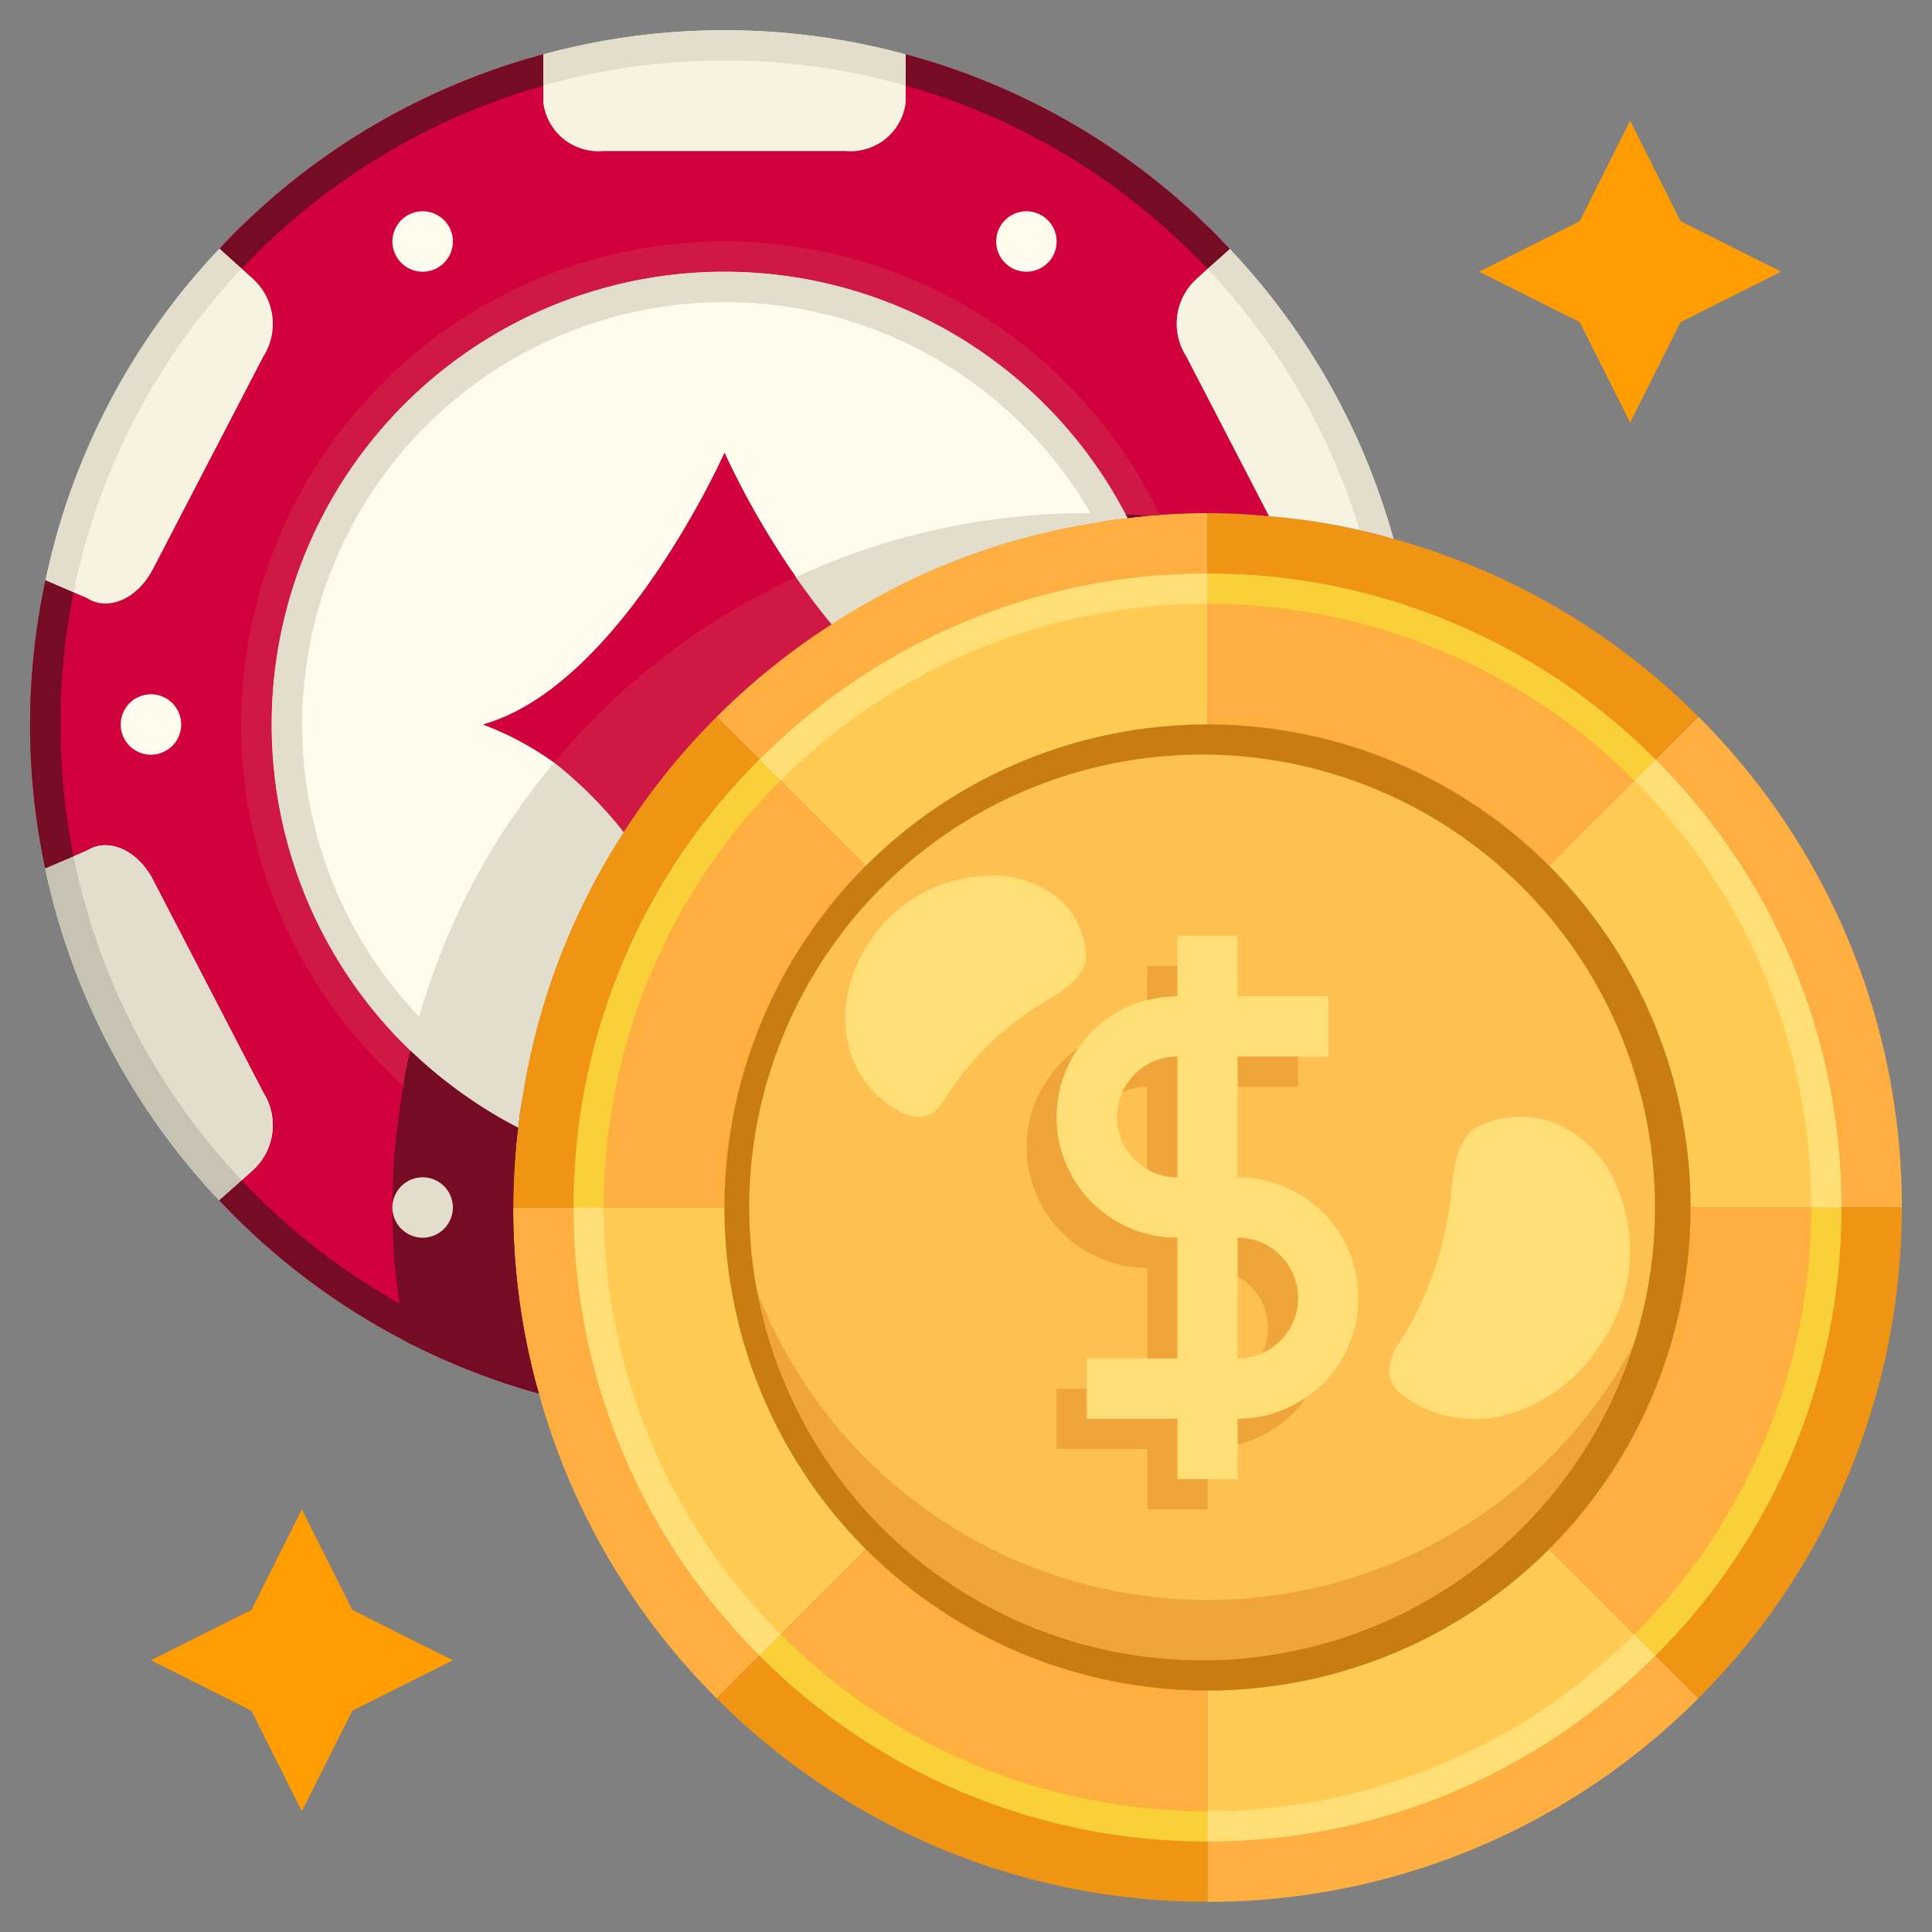 <svg xmlns="http://www.w3.org/2000/svg" width="30" height="30" fill="none"><rect width="100%" height="100%" fill="#808080" stroke="none"/><g clip-path="url(#a)"><g clip-path="url(#b)"><path fill="#FF9C00" d="m7.031 25.781-1.56.783-.784 1.561-.782-1.56-1.561-.784 1.56-.783.784-1.56.782 1.56 1.561.783ZM27.656 4.219l-1.56.783-.784 1.56-.782-1.56-1.561-.783 1.56-.783.784-1.561.782 1.56 1.561.784Z"/><path fill="#FFC052" d="M18.75 26.25a7.5 7.5 0 1 0 0-15 7.5 7.5 0 0 0 0 15Z"/><path fill="#F0A53B" d="M26.25 18.75a7.5 7.5 0 1 1-14.967-.703 7.5 7.5 0 0 0 14.934 0c.023.233.034.468.033.703Z"/><path fill="#FFAF3F" d="M26.372 11.128a10.748 10.748 0 0 1 3.16 7.622h-.938a9.787 9.787 0 0 0-2.888-6.956l.666-.666ZM18.75 28.594a9.786 9.786 0 0 0 6.956-2.888l.666.666a10.75 10.75 0 0 1-7.622 3.16v-.938ZM11.794 25.706l-.666.666a10.713 10.713 0 0 1-2.76-4.735c-.267-.939-.401-1.91-.4-2.887h.938a9.786 9.786 0 0 0 2.888 6.956ZM18.75 7.969v.937a9.787 9.787 0 0 0-6.956 2.888l-.666-.666a10.766 10.766 0 0 1 6.352-3.08 9.48 9.48 0 0 1 1.27-.08Z"/><path fill="#F09413" d="M11.794 25.706a9.786 9.786 0 0 0 6.956 2.888v.937a10.747 10.747 0 0 1-7.622-3.16l.666-.665ZM11.794 11.794a9.787 9.787 0 0 0-2.888 6.956H7.97a9.48 9.48 0 0 1 .08-1.27 10.627 10.627 0 0 1 1.635-4.561c.417-.647.9-1.247 1.444-1.79l.666.665ZM21.637 8.367a10.712 10.712 0 0 1 4.735 2.761l-.666.666a9.787 9.787 0 0 0-6.956-2.888V7.97c.314 0 .623.014.928.042.663.053 1.32.173 1.96.356ZM28.594 18.75h.937a10.748 10.748 0 0 1-3.16 7.622l-.665-.666a9.785 9.785 0 0 0 2.888-6.956Z"/><path fill="#FFAF3F" d="M27.656 18.75h.938a9.786 9.786 0 0 1-2.888 6.956l-.66-.66-.915-.915-.075-.075a7.493 7.493 0 0 0 2.194-5.306h1.406ZM13.369 24.131l.075-.075a7.495 7.495 0 0 0 5.306 2.194v2.344a9.787 9.787 0 0 1-6.956-2.888l.66-.66.915-.915ZM13.369 13.369l.075.075a7.494 7.494 0 0 0-2.194 5.306H8.906a9.787 9.787 0 0 1 2.888-6.956l.66.66.915.915ZM24.131 13.369l-.075.075a7.493 7.493 0 0 0-5.306-2.194V8.906a9.787 9.787 0 0 1 6.956 2.888l-.66.66-.915.915Z"/><path fill="#FFCB52" d="m13.444 24.056-.075.075-.914.914-.661.661a9.785 9.785 0 0 1-2.888-6.956h2.344a7.495 7.495 0 0 0 2.194 5.306ZM18.75 9.844v1.406a7.495 7.495 0 0 0-5.306 2.194l-.075-.075-.914-.914-.661-.661a9.786 9.786 0 0 1 6.956-2.888v.938ZM28.594 18.75H26.25a7.495 7.495 0 0 0-2.194-5.306l.075-.075.914-.914.661-.661a9.786 9.786 0 0 1 2.888 6.956ZM25.045 25.045l.661.661a9.785 9.785 0 0 1-6.956 2.888V26.25a7.495 7.495 0 0 0 5.306-2.194l.075.075.914.914Z"/><path fill="#C97C10" d="M18.75 11.25a7.5 7.5 0 1 0 0 15 7.5 7.5 0 0 0 0-15Zm0 14.531a7.032 7.032 0 1 1 0-14.063 7.032 7.032 0 0 1 0 14.063Z"/><path fill="#FFDF75" d="M19.219 18.281v-1.875h1.406v-.937h-1.406v-.938h-.938v.938a1.875 1.875 0 0 0 0 3.75v1.875h-1.406v.937h1.406v.938h.938v-.938a1.875 1.875 0 0 0 0-3.75Zm-1.6-.275a.938.938 0 0 1 .662-1.6v1.875a.93.93 0 0 1-.662-.275Zm2.262 2.813a.93.93 0 0 1-.662.275v-1.875a.938.938 0 0 1 .662 1.6ZM22.503 18.776a5.371 5.371 0 0 1-.75 2.041.797.797 0 0 0-.183.54.61.61 0 0 0 .256.344 1.898 1.898 0 0 0 1.667.238 2.578 2.578 0 0 0 1.335-1.026 2.548 2.548 0 0 0 .14-2.766c-.199-.326-.5-.579-.855-.719a1.508 1.508 0 0 0-1.208.087c-.355.262-.345.88-.402 1.26ZM16.031 15.675c-.523.345-.97.795-1.312 1.32-.091.14-.188.294-.353.337a.563.563 0 0 1-.372-.062 1.583 1.583 0 0 1-.844-1.154 2.054 2.054 0 0 1 .282-1.378 2.273 2.273 0 0 1 2.123-1.135c.332.026.648.155.903.37a1.229 1.229 0 0 1 .407.933c-.065.362-.555.585-.834.768Z"/><path fill="#FAD039" d="m25.38 25.38.327.327a9.787 9.787 0 0 0 2.887-6.957h-.469a9.345 9.345 0 0 1-2.746 6.63ZM12.121 25.379l-.328.328a9.79 9.79 0 0 0 6.957 2.887v-.469a9.346 9.346 0 0 1-6.629-2.746ZM12.121 12.121l-.328-.328a9.789 9.789 0 0 0-2.887 6.957h.469a9.345 9.345 0 0 1 2.746-6.629ZM25.38 12.121l.327-.328a9.787 9.787 0 0 0-6.957-2.887v.469a9.346 9.346 0 0 1 6.63 2.746Z"/><path fill="#FFDF75" d="M9.375 18.75h-.469a9.787 9.787 0 0 0 2.888 6.956l.328-.328a9.346 9.346 0 0 1-2.747-6.628ZM18.75 9.375v-.469a9.787 9.787 0 0 0-6.956 2.888l.328.328a9.347 9.347 0 0 1 6.628-2.747ZM25.38 12.12a9.346 9.346 0 0 1 2.745 6.63h.469a9.787 9.787 0 0 0-2.888-6.956l-.327.327ZM18.75 28.125v.469a9.786 9.786 0 0 0 6.956-2.888l-.328-.328a9.346 9.346 0 0 1-6.628 2.747Z"/><path fill="#F0A53B" d="M19.219 22.433c.323-.08.62-.248.856-.483.078-.08.15-.165.212-.257-.313.22-.686.338-1.068.338v.402ZM18.281 22.031h-1.406v-.468h-.469v.937h1.407v.938h.937v-.47h-.469v-.937ZM18.281 19.219a1.871 1.871 0 0 1-1.537-2.944 1.875 1.875 0 0 0 1.069 3.413v1.406h.468v-1.875ZM19.219 16.406h.937v.469h-.937v-.469ZM18.281 15h-.468v.535c.152-.042.31-.064.468-.066V15ZM20.156 20.156a.938.938 0 0 0-.937-.937v.599a.926.926 0 0 1 .384 1.19.945.945 0 0 0 .482-.493.928.928 0 0 0 .071-.359ZM17.428 16.96a.932.932 0 0 1 .384-.085v1.276c.142.084.304.13.47.13v-1.875a.938.938 0 0 0-.854.553Z"/><path fill="#D1013E" d="M18.422 5.536a.938.938 0 0 1 .164-1.21l.164-.15.347-.309A10.696 10.696 0 0 0 14.062.844v.75a.862.862 0 0 1-.937.75h-3.75a.862.862 0 0 1-.937-.75v-.75a10.673 10.673 0 0 0-5.03 3.018l.347.31.168.155a.944.944 0 0 1 .165 1.209L2.372 8.84c-.24.459-.694.656-1.022.445l-.206-.09-.436-.187a10.64 10.64 0 0 0-.005 4.477l.44-.188.207-.089c.328-.21.783-.009 1.022.446l1.716 3.31a.945.945 0 0 1-.165 1.208l-.52.465a10.756 10.756 0 0 0 4.964 3c-.054-.175-.1-.351-.136-.53a10.567 10.567 0 0 1-.187-3.6 7.031 7.031 0 1 1 9.464-9.464c.164-.024.333-.038.501-.047a9.685 9.685 0 0 1 1.697.019l-1.284-2.48Z"/><path fill="#FFFCED" d="M11.25 4.219a7.031 7.031 0 0 0-3.206 13.289c.013-.165.037-.33.07-.492.231-1.46.766-2.856 1.57-4.097A4.753 4.753 0 0 0 7.5 11.25c2.142-.605 3.75-4.219 3.75-4.219.443.952 1 1.846 1.66 2.663a10.524 10.524 0 0 1 4.106-1.58c.162-.033.327-.057.492-.07a7.035 7.035 0 0 0-6.258-3.825Z"/><path fill="#D1013E" d="M12.91 9.694a10.688 10.688 0 0 0-3.226 3.225A4.754 4.754 0 0 0 7.5 11.25c2.142-.605 3.75-4.219 3.75-4.219.443.952 1 1.846 1.66 2.663Z"/><path fill="#F7F3E1" d="M1.35 13.21c.328-.212.783-.01 1.022.445l1.716 3.31a.945.945 0 0 1-.165 1.209l-.52.463a10.752 10.752 0 0 1-2.7-5.151l.647-.277ZM2.372 8.84c-.24.46-.694.657-1.022.446l-.642-.277a10.657 10.657 0 0 1 2.7-5.146l.516.464a.944.944 0 0 1 .164 1.209L2.372 8.841ZM14.063.844v.75a.862.862 0 0 1-.938.75h-3.75a.862.862 0 0 1-.938-.75v-.75c1.842-.5 3.784-.5 5.626 0ZM21.638 8.367a5.076 5.076 0 0 0-.525-.136 9.874 9.874 0 0 0-1.407-.215l-1.284-2.48a.938.938 0 0 1 .164-1.21l.164-.15.347-.309a10.706 10.706 0 0 1 2.54 4.5Z"/><path fill="#CF1944" d="M11.25 3.75a7.5 7.5 0 0 0-3.253 14.26c.01-.17.023-.338.047-.502a7.031 7.031 0 1 1 9.464-9.464c.164-.024.333-.038.502-.047a7.5 7.5 0 0 0-6.76-4.247Z"/><path fill="#E3DECB" d="M11.25 4.219a7.031 7.031 0 0 0-3.206 13.289c.013-.165.037-.33.07-.492a6.562 6.562 0 1 1 8.902-8.902c.162-.033.327-.057.492-.07a7.035 7.035 0 0 0-6.258-3.825ZM3.923 18.174l-.52.463a10.752 10.752 0 0 1-2.7-5.151l.647-.277c.328-.21.783-.009 1.022.446l1.716 3.31a.945.945 0 0 1-.165 1.209Z"/><path fill="#760B24" d="M.938 11.25c0-.69.068-1.378.204-2.054L.708 9.01a10.64 10.64 0 0 0-.005 4.477l.439-.188a10.351 10.351 0 0 1-.204-2.048ZM8.438 1.329V.844a10.673 10.673 0 0 0-5.03 3.018l.345.311A10.306 10.306 0 0 1 8.438 1.33ZM8.367 21.637a10.756 10.756 0 0 1-4.964-3l.347-.309a10.322 10.322 0 0 0 4.481 2.78c.036.179.082.355.136.53ZM18.75 4.178l.346-.31A10.696 10.696 0 0 0 14.062.843v.485a10.306 10.306 0 0 1 4.688 2.849Z"/><path fill="#C7C3B2" d="m1.142 13.299-.439.187a10.752 10.752 0 0 0 2.7 5.151l.35-.31a10.28 10.28 0 0 1-2.611-5.029Z"/><path fill="#E3DECB" d="m3.753 4.172-.345-.31a10.657 10.657 0 0 0-2.7 5.147l.434.188a10.282 10.282 0 0 1 2.61-5.025ZM11.25.938c.951 0 1.898.131 2.813.39V.845c-1.842-.5-3.784-.5-5.626 0v.485c.915-.26 1.862-.391 2.813-.391ZM21.637 8.367a5.076 5.076 0 0 0-.524-.136 10.266 10.266 0 0 0-2.363-4.054l.347-.31a10.706 10.706 0 0 1 2.54 4.5Z"/><path fill="#FFFCED" d="M2.344 11.719a.469.469 0 1 0 0-.938.469.469 0 0 0 0 .938ZM6.563 19.219a.469.469 0 1 0 0-.938.469.469 0 0 0 0 .938ZM6.563 4.219a.469.469 0 1 0 0-.938.469.469 0 0 0 0 .938ZM15.938 4.219a.469.469 0 1 0 0-.938.469.469 0 0 0 0 .938Z"/><path fill="#760B24" d="M17.475 7.988a.35.35 0 0 1 .033.056c.098-.014.197-.024.3-.033a7.408 7.408 0 0 0-.333-.023ZM7.97 18.75c0-.248.01-.497.028-.74a5.86 5.86 0 0 1 .047-.502 7.177 7.177 0 0 1-1.669-1.195c-.048.178-.084.36-.108.543a10.093 10.093 0 0 0-.173 1.894 9.79 9.79 0 0 0 .108 1.49c.023.198.056.394.093.587H6.3c.66.34 1.353.611 2.067.81a5.16 5.16 0 0 1-.136-.53 10.568 10.568 0 0 1-.262-2.357Z"/><path fill="#E3DECB" d="M17.475 7.988a6.944 6.944 0 0 0-.544-.02h-.056a10.71 10.71 0 0 0-4.519.995c.169.243.357.492.553.73a10.523 10.523 0 0 1 4.107-1.579c.162-.033.327-.057.492-.07a.35.35 0 0 0-.033-.056ZM8.606 11.84a10.683 10.683 0 0 0-2.231 4.472 7.174 7.174 0 0 0 1.669 1.195c.013-.165.037-.33.07-.492.231-1.46.766-2.856 1.57-4.097a6.7 6.7 0 0 0-1.078-1.078Z"/><path fill="#CF1944" d="M12.91 9.694a10.687 10.687 0 0 0-3.226 3.225 6.704 6.704 0 0 0-1.078-1.078 10.68 10.68 0 0 1 3.75-2.878c.17.243.357.492.553.73Z"/><path fill="#760B24" d="M17.475 7.988a.342.342 0 0 1 .033.056c.098-.014.197-.024.3-.033a7.408 7.408 0 0 0-.333-.023ZM6.267 16.856a7.675 7.675 0 0 0 1.73 1.153 5.86 5.86 0 0 1 .047-.501 7.178 7.178 0 0 1-1.669-1.195c-.048.178-.084.36-.108.543Z"/><path fill="#E3DECB" d="M17.475 7.987a6.944 6.944 0 0 0-.544-.018c.028.047.056.093.085.145.162-.033.327-.057.492-.07a.35.35 0 0 0-.033-.057Zm-11.1 8.325a7.177 7.177 0 0 0 1.669 1.196c.013-.165.037-.33.07-.492a6.624 6.624 0 0 1-1.603-1.228 6.627 6.627 0 0 0-.136.524Z"/><path fill="#760B24" d="M8.367 21.637a10.95 10.95 0 0 1-2.067-.81h-.005a8.018 8.018 0 0 1-.093-.586c.643.36 1.323.652 2.03.867.035.179.08.355.135.53Z"/><path fill="#E3DECB" d="M6.563 19.219a.469.469 0 1 0 0-.938.469.469 0 0 0 0 .938Z"/></g></g><defs><clipPath id="a"><path fill="#fff" d="M0 0h30v30H0z"/></clipPath><clipPath id="b"><path fill="#fff" d="M0 0h30v30H0z"/></clipPath></defs></svg>